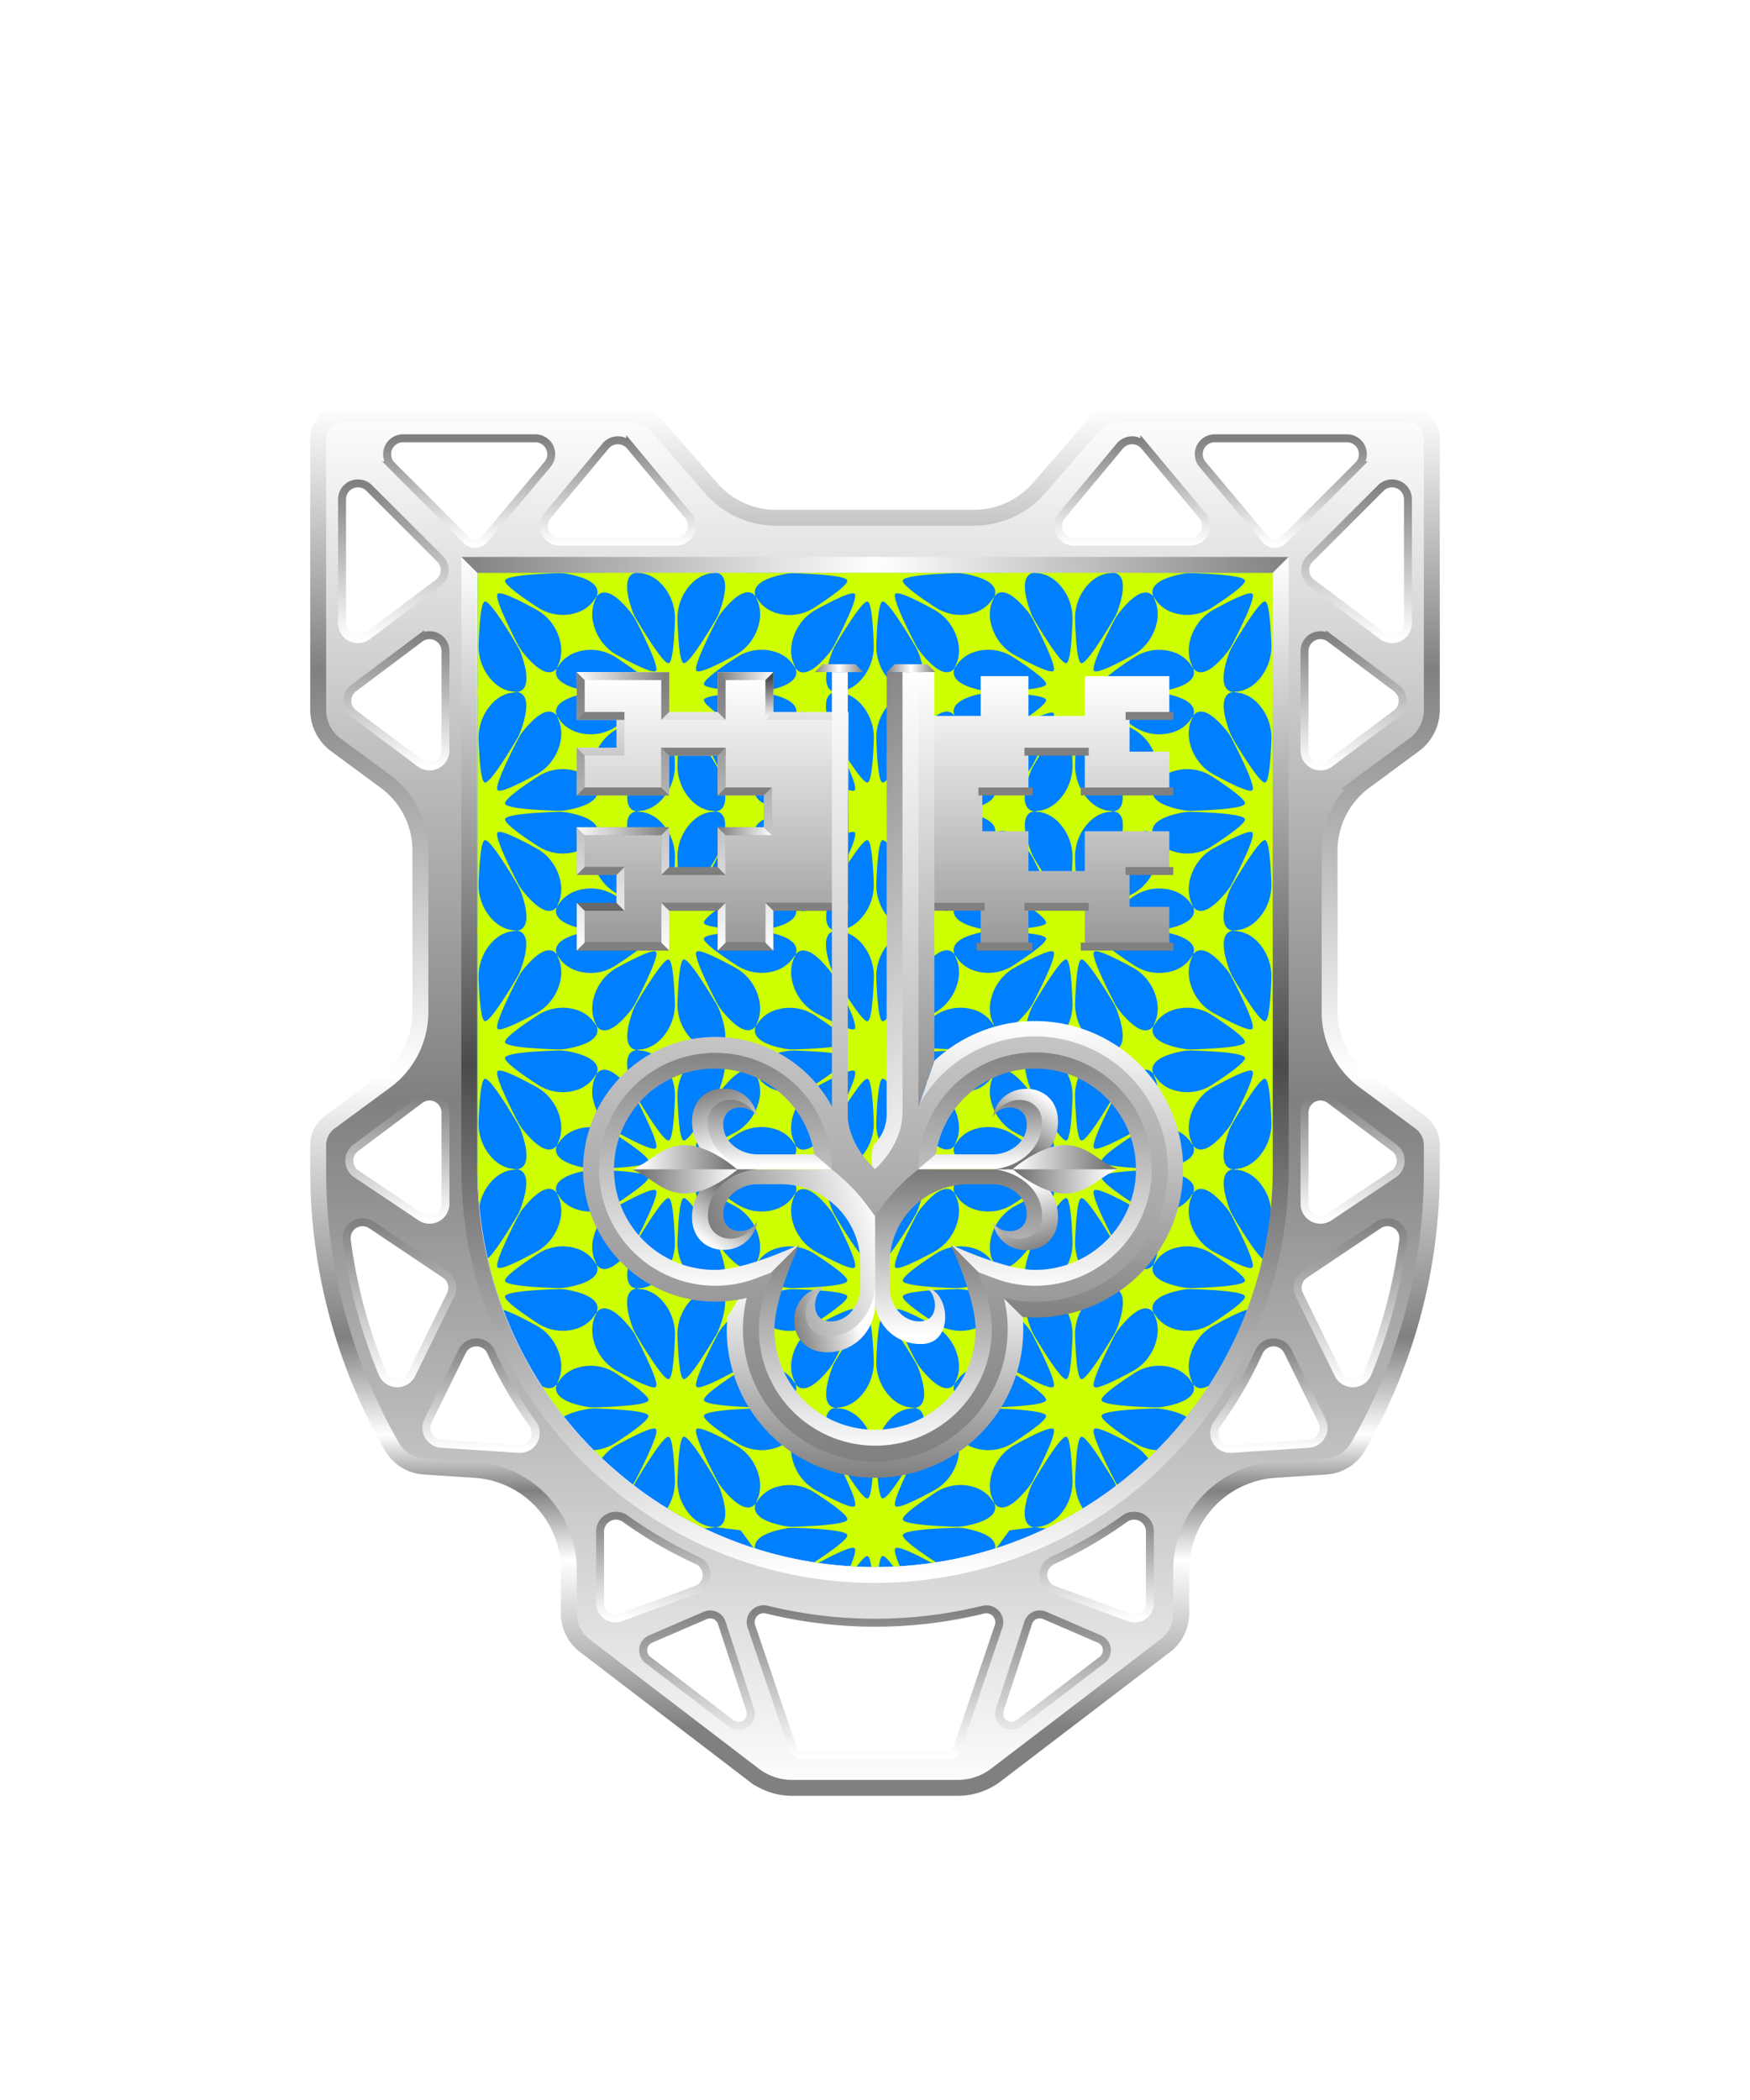 <svg xmlns="http://www.w3.org/2000/svg" xmlns:xlink="http://www.w3.org/1999/xlink" viewBox="0 0 220 264"><defs><symbol id="fi204-a" viewBox="0 0 35.7 30.96"><path d="m33.46 12.51-2.2-4.77-3.05-4.3a4.57 4.57 0 0 1 .52 3.17 6.16 6.16 0 0 1-3.26 4.28c-2.3 1.2-4.61 2.28-4.97 1.93-.42-.42 1.23-3.75 2.66-6.42a6.03 6.03 0 0 1 .68-1.02c1.1-1.31 3.17-3.4 4.37-1.95L26.77.03l-3.69.45L17.85 0 12.6.48a4.57 4.57 0 0 1 3.02 1.14 6.16 6.16 0 0 1 2.06 4.96c-.1 2.6-.32 5.14-.8 5.27-.58.16-2.64-2.94-4.24-5.52a5.98 5.98 0 0 1-.53-1.07c-.6-1.6-1.37-4.46.49-4.78L8.92.02 7.47 3.44l-3.03 4.3-2.2 4.79a4.57 4.57 0 0 1 2.5-2.04 6.16 6.16 0 0 1 5.32.69c2.2 1.38 4.3 2.85 4.16 3.33-.15.58-3.85.81-6.9.9a6.06 6.06 0 0 1-1.21-.08c-1.68-.29-4.52-1.04-3.88-2.8L0 15.48l2.24 2.96 2.2 4.78 3.04 4.3a4.57 4.57 0 0 1-.51-3.18 6.16 6.16 0 0 1 3.26-4.27c2.3-1.2 4.61-2.29 4.96-1.94.43.43-1.22 3.75-2.66 6.43a6 6 0 0 1-.68 1.01c-1.1 1.32-3.17 3.4-4.37 1.95l1.44 3.41 3.69-.45 5.24.48 5.25-.48a4.57 4.57 0 0 1-3.02-1.15 6.17 6.17 0 0 1-2.06-4.96c.1-2.59.32-5.14.8-5.27.58-.15 2.63 2.94 4.23 5.53a5.98 5.98 0 0 1 .53 1.07c.6 1.6 1.37 4.46-.49 4.78l3.68.45 1.44-3.42 3.04-4.3 2.2-4.78a4.57 4.57 0 0 1-2.5 2.04 6.16 6.16 0 0 1-5.32-.7c-2.2-1.38-4.29-2.84-4.16-3.32.16-.58 3.86-.82 6.9-.91a6.07 6.07 0 0 1 1.21.08c1.69.3 4.53 1.05 3.88 2.81l2.24-2.95Zm-23.4 7.27a6.16 6.16 0 0 1-5.33.7 4.57 4.57 0 0 1-2.5-2.03c-.67-1.84 2.46-2.58 4.09-2.84a6 6 0 0 1 1.12-.06c3.01.1 6.62.33 6.77.9.14.48-1.96 1.95-4.15 3.33Zm5.13-6.96c-.35.36-2.67-.73-4.96-1.93a6.16 6.16 0 0 1-3.26-4.27 4.57 4.57 0 0 1 .5-3.17c1.26-1.5 3.46.83 4.5 2.12a5.98 5.98 0 0 1 .62.94c1.42 2.65 3.02 5.89 2.6 6.31Zm-2.57 17.66c-1.93-.34-1.01-3.42-.42-4.96a5.97 5.97 0 0 1 .5-1c1.6-2.56 3.6-5.56 4.17-5.41.48.13.7 2.67.8 5.27a6.16 6.16 0 0 1-2.06 4.95 4.58 4.58 0 0 1-3 1.15Zm6.2-18.63c-.49-.13-.7-2.67-.8-5.27a6.16 6.16 0 0 1 2.06-4.95 4.58 4.58 0 0 1 3-1.15c1.93.34 1 3.41.41 4.95a5.86 5.86 0 0 1-.5 1C21.4 9 19.39 12 18.82 11.85Zm6.64 8.22a6.16 6.16 0 0 1 3.26 4.26 4.58 4.58 0 0 1-.5 3.18c-1.26 1.5-3.46-.84-4.5-2.12a5.96 5.96 0 0 1-.62-.94c-1.42-2.66-3.02-5.9-2.6-6.32.36-.35 2.67.73 4.96 1.94Zm3.9-4.72a6.01 6.01 0 0 1-1.12.06c-3.01-.1-6.62-.33-6.77-.9-.13-.48 1.96-1.95 4.16-3.33a6.16 6.16 0 0 1 5.32-.7 4.57 4.57 0 0 1 2.5 2.03c.68 1.84-2.45 2.58-4.08 2.84Z" fill="#ceff00"/></symbol><symbol id="fi204-c" viewBox="0 0 35.7 150.96"><use height="30.96" transform="translate(0 60)" width="35.7" xlink:href="#fi204-a"/><use height="30.96" transform="translate(0 90)" width="35.7" xlink:href="#fi204-a"/><use height="30.96" transform="translate(0 120)" width="35.7" xlink:href="#fi204-a"/><use height="30.96" transform="translate(0 30)" width="35.7" xlink:href="#fi204-a"/><use height="30.96" width="35.7" xlink:href="#fi204-a"/></symbol><clipPath id="fi204-b"><path d="M60.05 72v75a50 50 0 0 0 50 50 50 50 0 0 0 50-50V72Z" fill="none"/></clipPath></defs><path d="M60.05 72v75a50 50 0 0 0 50 50 50 50 0 0 0 50-50V72Z" fill="#007fff"/><g clip-path="url(#fi204-b)"><use height="150.96" transform="matrix(.962 0 0 1 92.84 56.52)" width="35.7" xlink:href="#fi204-c"/><use height="150.96" transform="matrix(.962 0 0 1 42.84 56.52)" width="35.7" xlink:href="#fi204-c"/><use height="150.96" transform="matrix(.962 0 0 1 67.84 41.52)" width="35.7" xlink:href="#fi204-c"/><use height="150.96" transform="matrix(-.962 0 0 1 177.16 56.52)" width="35.7" xlink:href="#fi204-c"/><use height="150.96" transform="matrix(-.962 0 0 1 152.16 41.52)" width="35.7" xlink:href="#fi204-c"/><path d="M58 118.13h52V132H58z" fill="none"/></g><path d="M0 0h220v264H0z" fill="none"/><defs><linearGradient gradientTransform="translate(0 -102.38)" gradientUnits="userSpaceOnUse" id="h102-a" x2="6.11" y1="102.88" y2="102.88"><stop offset="0" stop-color="gray"/><stop offset="0.5" stop-color="#fff"/><stop offset="1" stop-color="gray"/></linearGradient><linearGradient gradientTransform="matrix(-1, 0, 0, 1, 16425.05, 0)" gradientUnits="userSpaceOnUse" id="h102-b" x1="16404.5" x2="16404.5" y1="46.86" y2="78.14"><stop offset="0" stop-color="gray"/><stop offset="1" stop-color="#fff"/></linearGradient><linearGradient id="h102-c" x1="16402.77" x2="16402.77" xlink:href="#h102-b" y1="81.14" y2="43.86"/><linearGradient id="h102-d" x1="16418.67" x2="16418.67" xlink:href="#h102-b" y1="62.5" y2="0"/><linearGradient gradientTransform="matrix(1, 0, 0, 1, 0, 0)" id="h102-e" x1="-14.98" x2="21.1" xlink:href="#h102-b" y1="13.77" y2="49.85"/><linearGradient gradientTransform="translate(16395.06 -23.9) rotate(90)" gradientUnits="userSpaceOnUse" id="h102-f" x1="36.35" x2="44.82" y1="16391.69" y2="16389.38"><stop offset="0" stop-color="#fff"/><stop offset="1" stop-color="#767676"/></linearGradient><linearGradient id="h102-g" x1="24.87" x2="30.33" xlink:href="#h102-f" y1="16388.22" y2="16392.19"/><linearGradient gradientTransform="matrix(0, -1, -1, 0, 16395.06, 9773.87)" id="h102-h" x1="9764.95" x2="9764.95" xlink:href="#h102-f" y1="16392.15" y2="16380.38"/><linearGradient gradientTransform="matrix(0, -1, -1, 0, 16395.06, 9773.87)" id="h102-i" x1="9762.23" x2="9762.23" xlink:href="#h102-f" y1="16379.98" y2="16391.29"/><linearGradient gradientTransform="matrix(1, 0, 0, -1, 0, 16420)" gradientUnits="userSpaceOnUse" id="h102-j" x1="17.09" x2="17.09" y1="16418.22" y2="16359.36"><stop offset="0" stop-color="#fff"/><stop offset="1" stop-color="#4b4b4b"/></linearGradient><linearGradient gradientTransform="matrix(1, 0, 0, 1, 0, 0)" id="h102-k" x1="17.09" x2="17.09" xlink:href="#h102-j" y1="1" y2="36"/><linearGradient gradientTransform="matrix(1, 0, 0, 1, 0, 0)" id="h102-l" x1="11.09" x2="-0.2" xlink:href="#h102-b" y1="11.25" y2="11.25"/><linearGradient gradientTransform="matrix(-1, 0, 0, 1, 16387.29, 0)" id="h102-m" x1="16369.23" x2="16362.67" xlink:href="#h102-b" y1="11.25" y2="11.25"/><linearGradient gradientUnits="userSpaceOnUse" id="h102-n" x1="17.09" x2="17.09" y1="6" y2="36"><stop offset="0" stop-color="gray"/><stop offset="1" stop-color="gray"/></linearGradient><linearGradient gradientTransform="matrix(1, 0, 0, 1, 0, 0)" id="h102-o" x1="12.36" x2="12.36" xlink:href="#h102-b" y1="2.62" y2="36.59"/><linearGradient gradientTransform="matrix(1, 0, 0, 1, 0, 0)" id="h102-p" x1="0.5" x2="0.5" xlink:href="#h102-j" y1="5.93" y2="0.81"/><filter id="h102-q" name="shadow"><feDropShadow dx="0" dy="2" stdDeviation="0"/></filter><linearGradient gradientTransform="matrix(1, 0, 0, 1, 0, 0)" id="h102-r" x1="104.8" x2="105.88" xlink:href="#h102-b" y1="140.38" y2="139.3"/><linearGradient gradientTransform="matrix(-1, 0, 0, 1, 220, 0)" id="h102-s" x1="104.8" x2="105.88" xlink:href="#h102-b" y1="140.38" y2="139.3"/><linearGradient gradientTransform="matrix(1, 0, 0, 1, 0, 0)" id="h102-t" x1="110" x2="110" xlink:href="#h102-b" y1="185.75" y2="160.62"/><linearGradient gradientTransform="matrix(1, 0, 0, 1, 0, 0)" id="h102-u" x1="109.91" x2="109.91" xlink:href="#h102-b" y1="156.53" y2="182.75"/><linearGradient gradientTransform="matrix(-1, 0, 0, 1, 220, 0)" id="h102-v" x1="73.63" x2="108.61" xlink:href="#h102-b" y1="113.41" y2="148.39"/><linearGradient gradientTransform="matrix(1, 0, 0, 1, 0, 0)" id="h102-w" x1="123.53" x2="123.53" xlink:href="#h102-f" y1="146.57" y2="137.63"/><linearGradient gradientTransform="matrix(-1, 0, 0, 1, 220, 0)" id="h102-x" x1="99.07" x2="99.07" xlink:href="#h102-f" y1="167.9" y2="146.63"/><linearGradient gradientTransform="translate(0)" id="h102-y" x1="111.09" x2="89.87" xlink:href="#h102-f" y1="154.11" y2="160.69"/><linearGradient gradientTransform="matrix(-1, 0, 0, 1, 220, 0)" id="h102-z" x1="123.53" x2="123.53" xlink:href="#h102-f" y1="146.57" y2="137.63"/><linearGradient gradientTransform="matrix(1, 0, 0, 1, 0, 0)" id="h102-aa" x1="110" x2="110" xlink:href="#h102-b" y1="183.75" y2="84.5"/><symbol id="h102-ac" viewBox="0 0 1 6"><polygon fill="url(#h102-p)" points="0 1 0 6 1 5 1 0 0 1"/></symbol><symbol id="h102-ad" viewBox="0 0 6.11 1"><path d="M0,1,1,0H5.11l1,1Z" fill="url(#h102-a)"/></symbol><symbol id="h102-ab" viewBox="0 0 36.03 36"><polygon fill="url(#h102-j)" points="18.21 35.5 18.21 30.5 11.13 30.5 11.13 35.5 0.5 35.5 0.5 30.5 5.5 30.5 5.5 26 0.5 26 0.5 21 11.13 21 11.13 26 18.21 26 18.21 21 24.01 21 24.01 15.99 18.21 15.99 18.21 10.99 11.13 10.99 11.13 15.99 0.5 15.99 0.5 10.99 5.5 10.99 5.5 6.5 0.5 6.5 0.5 1.5 11.13 1.5 11.13 6.5 18.21 6.5 18.21 1.5 24.21 1.5 24.21 6.5 33.68 6.5 33.68 30.5 24.22 30.5 24.22 35.5 18.21 35.5" stroke="url(#h102-k)" stroke-miterlimit="10"/><path d="M11.63,20.5H0v1H11.63Zm0-19.5H0V2H11.63Z" fill="url(#h102-l)"/><path d="M17.75,21.5h6.76v-1H17.75Zm0-19.5h6.76V1H17.75Z" fill="url(#h102-m)"/><path d="M33.68,30.5H24.22M5.5,6.5H.5M11.13,16H.5m17.71-5H11.13M24,16h-5.8M5.5,26H.5m10.63,9.5H.5m17.71-5H11.13m13.09,5h-6" fill="none" stroke="url(#h102-n)" stroke-linecap="square" stroke-miterlimit="10"/><path d="M23.72,35V30l1,1v5Zm-.21-18.5v4l1,1v-6ZM1,2V6L0,7V1ZM0,10.5v6l1-1v-4ZM10.63,2V7l1-1V1Zm7.09-1V6l1,1V2Zm-7.09,9.5v5l1,1v-5Zm7.09,1v5l1-1v-5ZM0,20.5v6l1-1v-4Zm5,6V30l1,1V25.5ZM0,30v6l1-1V31Zm10.63-8.5v5l1-1v-5Zm7.09-1v5l1,1v-5ZM10.63,30v5l1,1V31Zm7.09,1v5l1-1V30Z" fill="url(#h102-o)"/><use height="6" transform="translate(23.72 1)" width="1" xlink:href="#h102-ac"/><use height="1" transform="translate(29.92)" width="6.11" xlink:href="#h102-ad"/></symbol><symbol id="h102-ah" viewBox="0 0 39.17 81.14"><path d="M36.17,62.5A15.64,15.64,0,0,0,5.4,58.57L4.93,62.5h3A12.65,12.65,0,1,1,20.52,75.14C16.66,75.14,10,72,10,72l5.11,5.11A15.61,15.61,0,0,0,36.17,62.5Z" fill="url(#h102-b)"/><path d="M20.52,43.86a18.6,18.6,0,0,0-12.64,5l-2,5.77-.48,4a15.66,15.66,0,1,1,9.66,18.57L19,81.08c.5,0,1,.06,1.52.06a18.64,18.64,0,1,0,0-37.28Z" fill="url(#h102-c)"/><path d="M7.88,48.81V0h-3V62.5a15.92,15.92,0,0,1,.52-3.93l.48-4Z" fill="url(#h102-d)"/><path d="M1.88,0V55.63A5.21,5.21,0,0,1,.42,59.24c-.71.87-.31,3.26-.31,3.26H4.88V0Z" fill="url(#h102-e)"/></symbol><symbol id="h102-aj" viewBox="0 0 15.94 20.24"><path d="M6.45,16c0-3.9-3.86-5.88-6.45-5.88H2.79a6,6,0,0,1,5.66,6c0,5.46-7.47,5.46-8.19.56a1.53,1.53,0,0,0,.27.44C2.38,19.92,6.45,19.17,6.45,16Z" fill="url(#h102-f)"/><path d="M6.45,4.24c0,3.89-3.86,5.88-6.45,5.88H2.79a6,6,0,0,0,5.66-6C8.45-1.29,1-1.29.26,3.61a1.53,1.53,0,0,1,.27-.44C2.38.32,6.45,1.07,6.45,4.24Z" fill="url(#h102-g)"/><path d="M9.36,7.07c-3.16,0-6.57,3-6.57,3a33.41,33.41,0,0,0,13.15,0C13.73,9.29,12.19,7.07,9.36,7.07Z" fill="url(#h102-h)"/><path d="M9.36,13.17c-3.16,0-6.57-3.05-6.57-3.05H15.94C13.73,11,12.19,13.17,9.36,13.17Z" fill="url(#h102-i)"/></symbol></defs><g filter="url(#h102-q)"><path d="M105.34,139.77v.14" fill="none" stroke="url(#h102-r)" stroke-miterlimit="10" stroke-width="2"/><path d="M114.66,139.77v.14" fill="none" stroke="url(#h102-s)" stroke-miterlimit="10" stroke-width="2"/><path d="M125.64,167.1a15.64,15.64,0,1,1-31.28,0l-.19-6-2.75,4.52c0,.5-.06,1-.06,1.52a18.64,18.64,0,1,0,37.28,0c0-.51,0-1-.06-1.52l-3.71-5Z" fill="url(#h102-t)"/><path d="M122.64,167.1a12.64,12.64,0,1,1-25.28,0c0-4,3.11-10.56,3.11-10.57l-6.3,4.53s.19,4.12.19,6a15.64,15.64,0,1,0,31.28,0l-.77-6.48-5.34-4.09S122.64,163.17,122.64,167.1Z" fill="url(#h102-u)"/><path d="M114.51,147l.47-3.93a15.92,15.92,0,0,0-.52,3.93Z" fill="url(#h102-v)"/><use height="36" transform="translate(72.5 83.5)" width="36.03" xlink:href="#h102-ab"/><use height="36" transform="matrix(-1, 0, 0, 1, 147.5, 83.5)" width="36.03" xlink:href="#h102-ab"/><use height="81.14" transform="translate(109.58 84.5)" width="39.17" xlink:href="#h102-ah"/><use height="81.14" transform="matrix(-1, 0, 0, 1, 110.42, 84.5)" width="39.17" xlink:href="#h102-ah"/><path d="M125.08,140.05c1-1.28,4-1.22,4,1.33,0,2.29-2.24,3.74-4.3,3.74H117.6L115.42,147h13.22a7.39,7.39,0,0,0,3-5.88C131.63,138,127.34,136.06,125.08,140.05Z" fill="url(#h102-w)"/><path d="M110,147h17.15c2.6,0,4.71,2.52,4.71,6.41,0,3.18-5.44,4.09-6.78.54,1,1.28,4,1.22,4-1.33,0-2.29-2.24-3.74-4.3-3.74h-3a9.94,9.94,0,0,0-9.94,9.94v3c0,2.06,1.45,4.3,3.74,4.3,2.55,0,2.34-3.28.89-4.26,3,.57,3.49,7.1-.63,7.1a5.72,5.72,0,0,1-5.88-5.7Z" fill="url(#h102-x)"/><path d="M110,147H92.85c-2.6,0-4.71,2.52-4.71,6.41,0,3.18,5.44,4.09,6.78.54-1,1.28-4,1.22-4-1.33,0-2.29,2.24-3.74,4.3-3.74h3a9.94,9.94,0,0,1,9.94,9.94v3c0,2.06-1.45,4.3-3.74,4.3-2.55,0-2.34-3.28-.89-4.26-3,.57-3.49,7.1.63,7.1a5.72,5.72,0,0,0,5.88-5.7Z" fill="url(#h102-y)"/><path d="M94.92,140.05c-1-1.28-4-1.22-4,1.33,0,2.29,2.24,3.74,4.3,3.74h7.17l2.18,1.88H91.36a7.39,7.39,0,0,1-3-5.88C88.37,138,92.66,136.06,94.92,140.05Z" fill="url(#h102-z)"/><use height="20.24" transform="translate(124.55 136.88)" width="15.94" xlink:href="#h102-aj"/><use height="20.24" transform="translate(120.12 161.55) rotate(90)" width="15.94" xlink:href="#h102-aj"/><use height="20.24" transform="translate(95.45 157.12) rotate(180)" width="15.94" xlink:href="#h102-aj"/><path d="M110,151.18a24.5,24.5,0,0,1,4.46-4.67v-6.74c0,5.23-4.46,8.52-4.46,8.52s-4.46-3.29-4.46-8.52v6.74A24.5,24.5,0,0,1,110,151.18Zm4.46-66.68,0,62.5a15.67,15.67,0,1,1,15.68,15.64,15.47,15.47,0,0,1-5.46-1,15.47,15.47,0,0,1,1,5.46,15.64,15.64,0,1,1-31.28,0,15.47,15.47,0,0,1,1-5.46,15.47,15.47,0,0,1-5.46,1A15.64,15.64,0,1,1,105.58,147l0-62.5" fill="none" stroke="url(#h102-aa)" stroke-miterlimit="10" stroke-width="2"/></g><defs><linearGradient id="fr2-a" x1="0" x2="0" y1="1"><stop offset="0" stop-color="#fff"/><stop offset=".5" stop-color="gray"/><stop offset="1" stop-color="#fff"/></linearGradient><linearGradient id="fr2-f" x1="0" x2="0" y1="1" y2="0"><stop offset="0" stop-color="#fff"/><stop offset=".5" stop-color="#4b4b4b"/><stop offset="1" stop-color="#fff"/></linearGradient><linearGradient id="fr2-d" x1="0" x2="0" y1="0" y2="1"><stop offset="0" stop-color="gray"/><stop offset="1" stop-color="#fff"/></linearGradient><linearGradient id="fr2-e" x1="0" x2="0" y1="1" y2="0"><stop offset=".05" stop-color="gray"/><stop offset=".17" stop-color="#fff"/><stop offset=".22" stop-color="gray"/><stop offset=".26" stop-color="#fff"/><stop offset=".33" stop-color="gray"/><stop offset=".52" stop-color="#fff"/><stop offset=".81" stop-color="gray"/><stop offset="1" stop-color="#fff"/></linearGradient><linearGradient id="fr2-g" x1="0" x2="1" y1="0" y2="0"><stop offset="0" stop-color="gray"/><stop offset=".5" stop-color="#fff"/><stop offset="1" stop-color="gray"/></linearGradient><symbol id="fr2-c" viewBox="0 0 71 172.66"><path d="m62.54 46.14 6.24-4.6a5.46 5.46 0 0 0 2.22-4.4V3.03A3.02 3.02 0 0 0 67.98 0H31.74a4.55 4.55 0 0 0-3.43 1.56L21.58 9.3a10.79 10.79 0 0 1-8.14 3.7H0l1 5.91h51v76c0 28.67-22.33 51-51 51l-.74 3.47.74 2.53a56.8 56.8 0 0 0 13.6-1.64 1.63 1.63 0 0 1 1.94 2.1l-5.15 15.18a1.64 1.64 0 0 1-1.55 1.1H0l1 4h10.42a7.92 7.92 0 0 0 4.8-1.62l21.28-16.25a5.05 5.05 0 0 0 1.99-4.02v-5.49a12.6 12.6 0 0 1 11.77-12.58l6.46-.43a5.01 5.01 0 0 0 4.01-2.51A69.53 69.53 0 0 0 71 95v-3.12a3.63 3.63 0 0 0-1.48-2.92l-6.98-5.15a10.79 10.79 0 0 1-4.39-8.68v-20.3a10.79 10.79 0 0 1 4.4-8.7Zm-33 110.45-10.45 7.97a1.54 1.54 0 0 1-2.4-1.7l3.57-10.94a1.54 1.54 0 0 1 2.08-.94l6.88 2.97a1.54 1.54 0 0 1 .32 2.64Zm3.44-5.34-9.7-3.56a2 2 0 0 1 .04-3.6 53.67 53.67 0 0 0 9.09-5.27 2 2 0 0 1 3.15 1.76v8.86a1.92 1.92 0 0 1-2.58 1.8ZM68 10.66v15.59a2 2 0 0 1-3.2 1.6l-8.91-6.68a2 2 0 0 1-.21-3.01l8.91-8.91A2 2 0 0 1 68 10.66ZM40.62 16H26.03a2 2 0 0 1-1.54-3.28l7.29-8.75a2.02 2.02 0 0 1 3.09 0l7.29 8.75A2 2 0 0 1 40.62 16Zm9.49-.26-7.95-9.47A2 2 0 0 1 43.7 3h16.64a2 2 0 0 1 1.41 3.41l-9.43 9.43a1.5 1.5 0 0 1-2.21-.1Zm5.42 113.66-9.75.65a2 2 0 0 1-1.76-3.15 52.9 52.9 0 0 0 5.27-9.09 2 2 0 0 1 3.6-.04l4.3 8.75a2 2 0 0 1-1.66 2.88Zm7.4-8.86a2.01 2.01 0 0 1-3.66.15l-4.93-10.03a2 2 0 0 1 .68-2.54l9.29-6.22a2 2 0 0 1 3.1 1.89 66.67 66.67 0 0 1-4.48 16.75ZM58.2 86.15l8.09 6.07a2 2 0 0 1-.09 3.26l-8.09 5.42A2 2 0 0 1 55 99.24V87.75a2 2 0 0 1 3.2-1.6ZM55 42.25v-12.5a2 2 0 0 1 3.2-1.6l8.33 6.25a2 2 0 0 1 0 3.2l-8.33 6.25a2 2 0 0 1-3.2-1.6Z" fill="url(#fr2-a)"/></symbol><filter id="fr2-b"><feDropShadow dx="0" dy="2" stdDeviation="0"/></filter></defs><g filter="url(#fr2-b)"><use height="172.66" transform="translate(109 52.1)" width="71" xlink:href="#fr2-c"/><use height="172.66" transform="matrix(-1 0 0 1 111 52.1)" width="71" xlink:href="#fr2-c"/><path d="M132.32 196.18a53.67 53.67 0 0 0 9.09-5.27 2 2 0 0 1 3.15 1.76v8.87a1.92 1.92 0 0 1-2.59 1.8l-9.7-3.56a2 2 0 0 1 .05-3.6Zm-44.64 0a53.67 53.67 0 0 1-9.09-5.27 2 2 0 0 0-3.15 1.76v8.87a1.92 1.92 0 0 0 2.59 1.8l9.7-3.56a2 2 0 0 0-.05-3.6Z" fill="none" stroke="url(#fr2-d)"/><path d="M56 139.85v11.49a2 2 0 0 1-3.11 1.66l-8.09-5.42a2 2 0 0 1-.09-3.26l8.09-6.07a2 2 0 0 1 3.2 1.6Zm108 0v11.49a2 2 0 0 0 3.11 1.66l8.09-5.42a2 2 0 0 0 .09-3.26l-8.09-6.07a2 2 0 0 0-3.2 1.6Z" fill="none" stroke="url(#fr2-d)"/><path d="m52.8 95.95-8.33-6.25a2 2 0 0 1 0-3.2l8.33-6.25a2 2 0 0 1 3.2 1.6v12.5a2 2 0 0 1-3.2 1.6Zm114.4 0 8.33-6.25a2 2 0 0 0 0-3.2l-8.33-6.25a2 2 0 0 0-3.2 1.6v12.5a2 2 0 0 0 3.2 1.6Z" fill="none" stroke="url(#fr2-d)"/><path d="m53.81 178.62 4.3-8.75a2 2 0 0 1 3.6.04 52.9 52.9 0 0 0 5.27 9.09 2 2 0 0 1-1.76 3.15l-9.75-.65a2 2 0 0 1-1.66-2.88Zm112.38 0-4.3-8.75a2 2 0 0 0-3.6.04 52.9 52.9 0 0 1-5.27 9.09 2 2 0 0 0 1.76 3.15l9.75-.65a2 2 0 0 0 1.66-2.88Z" fill="none" stroke="url(#fr2-d)"/><path d="M43.59 155.89a2 2 0 0 1 3.1-1.9l9.29 6.23a2 2 0 0 1 .68 2.54l-4.93 10.03a2.01 2.01 0 0 1-3.66-.15 66.67 66.67 0 0 1-4.48-16.75Zm132.82 0a2 2 0 0 0-3.1-1.9l-9.29 6.23a2 2 0 0 0-.68 2.54l4.93 10.03a2.01 2.01 0 0 0 3.66-.15 66.67 66.67 0 0 0 4.48-16.75Z" fill="none" stroke="url(#fr2-d)"/><path d="m68.84 58.37-7.95 9.47a1.5 1.5 0 0 1-2.21.1l-9.43-9.43a2 2 0 0 1 1.41-3.41H67.3a2 2 0 0 1 1.54 3.27Zm7.29-2.3-7.29 8.75a2 2 0 0 0 1.54 3.28h14.59a2 2 0 0 0 1.54-3.28l-7.29-8.75a2.02 2.02 0 0 0-3.09 0Zm75.03 2.3 7.95 9.47a1.5 1.5 0 0 0 2.21.1l9.43-9.43a2 2 0 0 0-1.41-3.41H152.7a2 2 0 0 0-1.54 3.27Zm-10.38-2.3-7.29 8.75a2 2 0 0 0 1.54 3.28h14.59a2 2 0 0 0 1.54-3.28l-7.29-8.75a2.02 2.02 0 0 0-3.09 0Z" fill="none" stroke="url(#fr2-d)"/><path d="m90.74 204.02 3.57 10.93a1.54 1.54 0 0 1-2.4 1.7l-10.45-7.96a1.54 1.54 0 0 1 .33-2.64l6.88-2.97a1.54 1.54 0 0 1 2.07.94Zm38.52 0-3.57 10.93a1.54 1.54 0 0 0 2.4 1.7l10.45-7.96a1.54 1.54 0 0 0-.33-2.64l-6.88-2.97a1.54 1.54 0 0 0-2.08.94ZM110 204a56.8 56.8 0 0 1-13.6-1.65 1.63 1.63 0 0 0-1.94 2.11l5.15 15.17a1.64 1.64 0 0 0 1.55 1.11h17.68a1.64 1.64 0 0 0 1.55-1.1l5.15-15.18a1.63 1.63 0 0 0-1.94-2.1A56.81 56.81 0 0 1 110 204Z" fill="none" stroke="url(#fr2-d)"/><path d="M43 78.35a2 2 0 0 0 3.2 1.6l8.91-6.68a2 2 0 0 0 .21-3.01l-8.91-8.91a2 2 0 0 0-3.41 1.4Z" fill="none" stroke="url(#fr2-d)"/><path d="M177 62.76a2 2 0 0 0-3.41-1.41l-8.91 8.9a2 2 0 0 0 .21 3.02l8.91 6.68a2 2 0 0 0 3.2-1.6Z" fill="none" stroke="url(#fr2-d)"/><path d="m171.54 98.23 6.24-4.6a5.46 5.46 0 0 0 2.22-4.39V55.12a3.02 3.02 0 0 0-3.02-3.02h-36.24a4.54 4.54 0 0 0-3.43 1.56l-6.73 7.73a10.79 10.79 0 0 1-8.14 3.7H97.56a10.79 10.79 0 0 1-8.14-3.7l-6.73-7.73a4.54 4.54 0 0 0-3.43-1.56H43.02A3.02 3.02 0 0 0 40 55.12v34.12a5.46 5.46 0 0 0 2.22 4.4l6.24 4.6a10.79 10.79 0 0 1 4.39 8.68v20.3a10.79 10.79 0 0 1-4.4 8.7l-6.98 5.14a3.63 3.63 0 0 0-1.47 2.91v3.13a69.53 69.53 0 0 0 9.27 34.75 5.01 5.01 0 0 0 4 2.51l6.47.43a12.6 12.6 0 0 1 11.77 12.58v5.5a5.06 5.06 0 0 0 1.99 4l21.27 16.26a7.92 7.92 0 0 0 4.8 1.63h20.85a7.92 7.92 0 0 0 4.8-1.63l21.28-16.25a5.05 5.05 0 0 0 1.99-4.02v-5.49a12.6 12.6 0 0 1 11.77-12.58l6.46-.43a5.01 5.01 0 0 0 4.01-2.51A69.53 69.53 0 0 0 180 147.1v-3.12a3.63 3.63 0 0 0-1.48-2.92l-6.98-5.15a10.79 10.79 0 0 1-4.39-8.68v-20.31a10.79 10.79 0 0 1 4.4-8.69Z" fill="none" stroke="url(#fr2-e)" stroke-width="2"/><path d="M161 70v77a51 51 0 1 1-102 0V70" fill="none" stroke="url(#fr2-f)" stroke-width="2"/></g><path d="M160 72.01H60l-2-2h104l-2 2z" fill="url(#fr2-g)"/></svg>